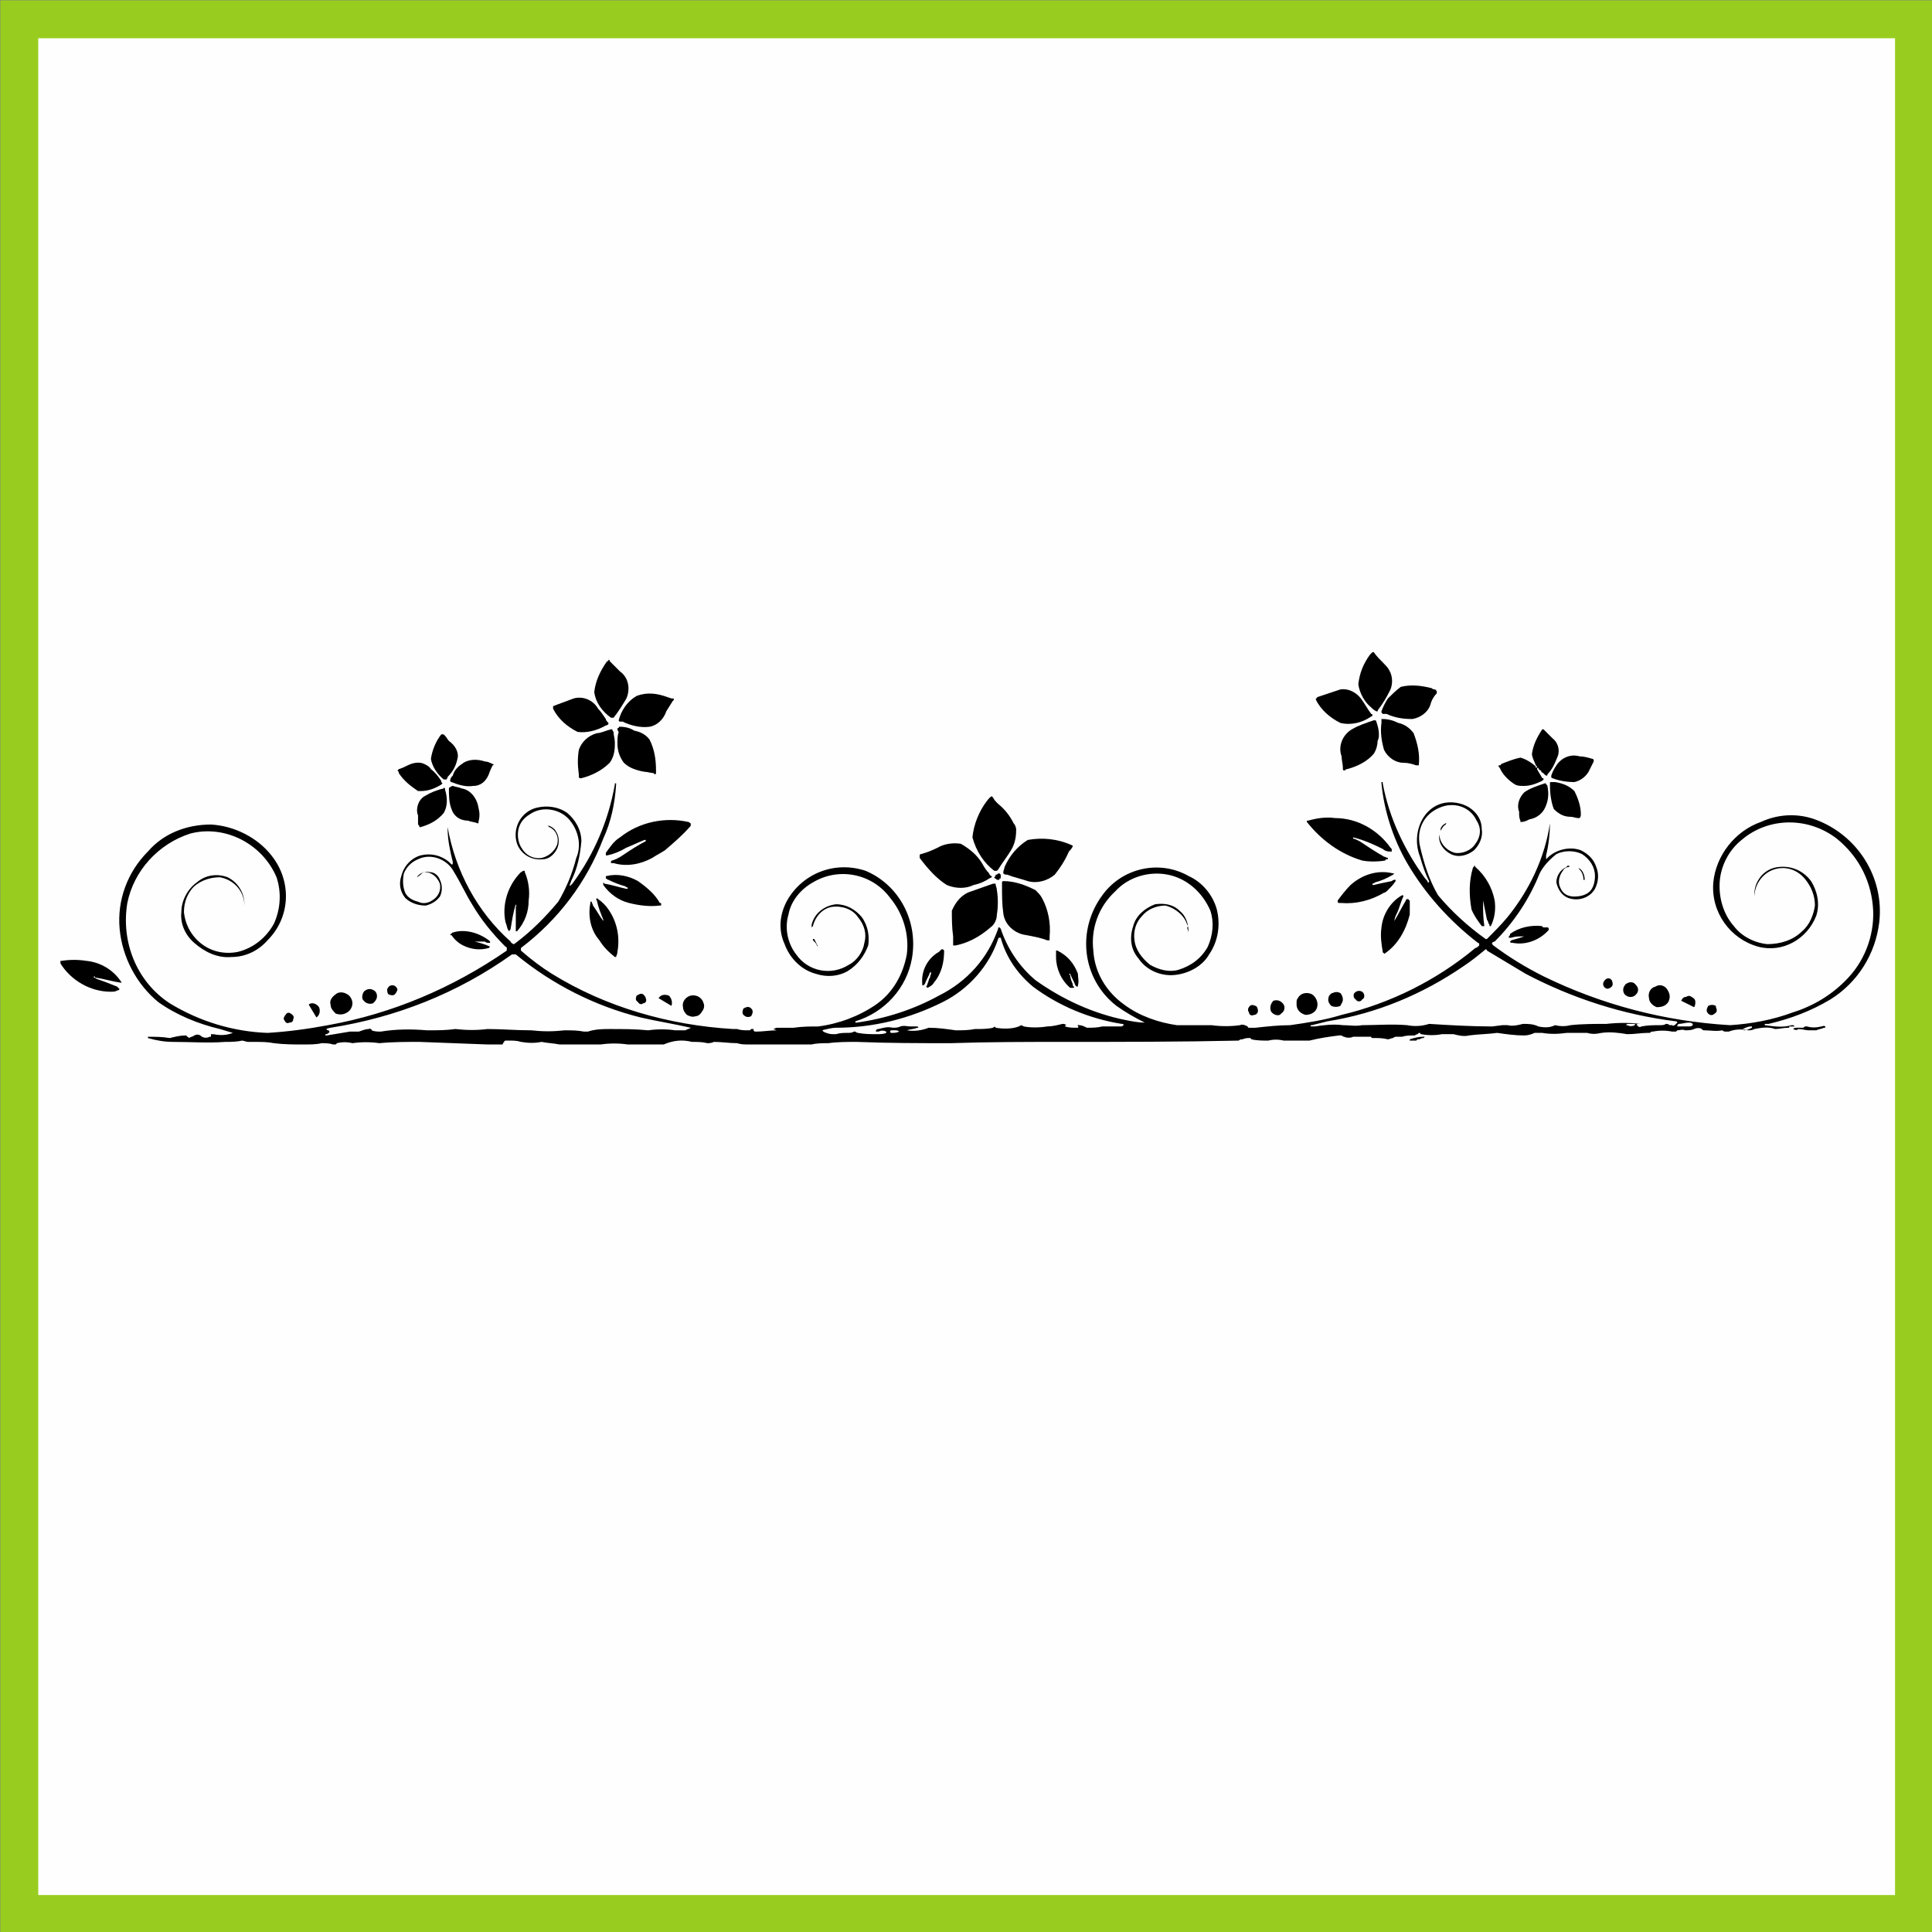 <?xml version="1.0" encoding="UTF-8"?> <!-- Creator: CorelDRAW X7 --> <svg xmlns="http://www.w3.org/2000/svg" xmlns:xlink="http://www.w3.org/1999/xlink" xml:space="preserve" width="1500px" height="1500px" shape-rendering="geometricPrecision" text-rendering="geometricPrecision" image-rendering="optimizeQuality" fill-rule="evenodd" clip-rule="evenodd" viewBox="0 0 1502 1502"><rect x="0" y="0" width="1502" height="1502" fill="#808080" stroke="none"/> <g id="Capa_x0020_1">  <rect fill="#FEFEFE" stroke="#98CD1F" stroke-width="29.461" x="15" y="15" width="1473" height="1473"></rect> <g id="_710404040"> <path fill="black" d="M289 801c2,1 5,1 7,1 12,-2 24,-2 36,-1 8,0 15,0 22,-1 9,1 17,1 25,0 11,0 22,1 34,1 9,1 17,1 26,0 5,0 10,0 15,1l2 0 1 0c6,-2 12,-2 17,-2 10,0 20,0 30,1 7,-1 14,-1 21,0 3,0 5,0 8,0 1,-1 3,-1 4,-2 0,0 0,0 0,0 0,0 0,0 0,0 -13,-3 -26,-5 -39,-8 -36,-9 -69,-26 -97,-49 -1,0 -2,0 -3,0 -42,30 -90,49 -141,57 -1,0 -3,1 -4,1 0,0 0,0 0,0 0,0 0,0 0,0 0,0 1,0 1,0 0,1 1,1 1,1 0,0 1,0 1,1 0,0 0,1 0,1l-1 0c0,1 -1,1 -2,1 0,0 0,0 0,0 0,0 0,0 0,1 1,0 1,0 1,0 6,-1 12,-2 18,-3 2,0 5,0 7,0 3,-1 5,-2 8,-2 0,-1 1,0 1,0 0,0 1,0 1,1l0 0zm393 3c2,0 5,0 7,-1 0,0 0,0 0,0 0,-1 0,-1 0,-1 -2,-1 -4,-1 -6,0 -1,0 -1,0 -1,0 0,0 -1,0 -1,0 0,-1 0,-1 0,-1 1,-1 1,-1 2,-1 4,-1 7,-2 11,-1 2,0 4,0 6,-1 3,-1 5,0 8,0 1,0 3,0 5,0 1,0 1,1 1,1 0,0 0,0 0,0 0,0 0,0 0,0 0,0 0,0 -1,0 -2,1 -5,1 -8,2 0,0 0,0 0,0 0,0 0,0 0,0 6,1 12,0 17,-2 7,0 14,1 21,2 5,0 10,0 15,-1 5,0 10,0 14,-1 1,-1 2,-1 2,0 6,1 13,1 18,-1l2 -1 2 1c5,1 12,1 18,0 4,0 8,-1 12,-2 1,0 2,0 3,1 0,0 0,0 0,0 0,0 0,0 0,0 0,0 -1,0 -1,1 0,0 0,0 0,0 0,0 0,0 0,0 3,1 6,1 9,1 1,0 1,0 1,0 0,0 0,0 0,0 1,-1 0,-1 0,-1l0 0c0,-1 0,-1 0,-1 0,0 0,0 0,0 0,-1 0,0 1,0 2,0 4,1 6,2 4,0 8,0 12,-1 5,0 9,0 14,0 1,0 2,0 2,-1 1,0 1,0 1,0 0,0 0,0 -1,-1 0,0 -1,0 -1,0 -25,-4 -49,-14 -69,-29 -12,-10 -21,-23 -25,-38 0,0 -1,0 -1,0 0,0 0,0 0,0 -1,0 -1,1 -1,1 -7,21 -23,39 -43,49 -26,13 -54,20 -83,20 -3,0 -7,1 -11,2 0,0 0,0 0,0 0,0 0,0 0,0 0,0 1,0 1,1 2,1 5,2 7,2 1,0 2,0 3,0 3,-1 6,-1 9,-1 2,0 3,0 5,-1 0,0 1,0 1,0 1,1 2,1 2,1 5,1 10,1 15,1l0 0zm17 -2c0,0 0,0 0,0 0,0 0,0 0,0 -1,-1 -2,-1 -3,-1 -1,0 -2,0 -3,0 0,0 -1,0 -1,1 0,0 0,0 0,0 0,1 1,1 1,1l0 0c2,0 4,0 6,-1l0 0zm663 -3c0,0 0,0 0,0 0,0 0,-1 0,-1 0,0 0,0 -1,0 -2,0 -4,1 -6,2 0,0 0,0 0,0 0,0 0,0 0,0 0,1 1,1 1,1 0,0 0,0 0,0 2,0 4,-1 6,-2l0 0zm-303 -2c11,0 23,-1 35,0 5,1 11,1 17,-1 16,1 33,2 49,2l8 -1 2 0c0,0 0,0 0,0 1,0 1,0 2,0 4,1 8,0 12,-1 4,0 8,0 12,2 5,1 9,1 13,-1 4,1 8,1 12,0 9,-1 19,-1 28,-1 9,-1 18,-1 26,0 0,0 0,0 0,0 0,0 0,0 0,0 0,0 -1,0 -2,0 0,0 0,0 -1,1 0,0 0,0 1,0 0,1 2,2 3,1 5,-1 10,-1 15,-1 1,0 3,0 4,-1 1,0 2,0 3,1 1,0 1,0 2,0 1,1 1,0 2,0l1 -1c0,0 0,0 1,-1 0,0 0,0 0,0 0,0 0,0 0,0 0,-1 -1,-1 -1,-1 -41,-5 -81,-18 -117,-37 -10,-6 -20,-12 -30,-18 0,-1 -1,-1 -1,-1 -6,5 -11,9 -17,13 -32,22 -68,37 -106,43 -4,1 -8,2 -12,3 0,0 -1,0 -1,0 0,0 0,0 0,1 0,0 0,0 0,0 1,0 2,0 3,0 7,-1 14,-2 22,-1 5,0 10,1 15,0l0 0zm254 1c1,0 2,0 3,-1 0,0 0,0 0,-1 0,0 0,0 0,0 -1,-1 -2,-1 -3,-1 -3,0 -5,1 -8,1l-1 1c0,0 0,0 0,0 0,1 0,1 0,1 1,0 2,0 3,0 2,0 4,0 6,0l0 0zm-42 -1c0,0 0,0 0,0 0,0 0,-1 0,-1 -1,0 -2,0 -3,0 -1,0 -2,0 -3,0l-1 1c0,0 0,0 0,0 0,0 0,0 0,0 0,0 1,0 1,0 2,1 4,1 6,0l0 0zm-1009 14c4,-1 8,-1 12,0 7,-1 14,-1 21,0 10,-1 21,-1 31,-1l53 2c4,0 7,0 11,0 1,0 1,0 1,-1l0 0c0,0 1,-1 1,-1l0 0c0,-1 1,-1 1,-1 1,0 2,0 3,0 3,0 6,0 9,1 6,1 11,1 16,0 5,1 9,1 14,2 11,0 21,0 32,0 7,-1 14,-1 21,0 2,0 5,0 7,0l1 0c6,0 13,0 20,0 7,-3 14,-4 22,-2 4,0 8,0 12,1 1,0 3,0 5,-1 6,0 12,1 18,1 3,1 6,1 9,1 17,0 33,0 49,0 4,-1 9,-1 13,-1 7,-1 15,-1 22,-1 25,1 49,1 73,1 30,-1 59,-1 88,-1 46,0 91,0 136,-1 1,-1 2,-1 3,-1 2,-1 4,-1 6,-1l1 1c4,1 9,1 13,1 4,-1 8,-1 12,0 7,0 14,0 20,0 8,-2 15,-3 23,-4l2 0c0,0 0,0 0,0 0,0 1,1 2,1 2,1 5,1 7,0 4,0 8,0 12,0 0,0 1,0 2,0 0,1 1,1 1,1l1 0c4,0 7,0 11,1 1,0 3,-1 4,-1 1,-1 2,-1 3,-1 1,0 1,0 2,0 1,0 1,0 2,0 3,-1 6,-1 10,-1 1,-1 2,-1 2,-1 1,-1 1,-1 2,-1 0,0 0,1 1,1 5,1 11,1 16,0 2,0 4,0 6,0l2 0 1 0c4,1 8,2 12,1 7,-1 15,-1 22,-2 7,1 14,2 21,2 3,0 6,-1 8,-2 2,0 4,0 6,0 6,1 12,1 19,0 5,0 10,0 16,0 3,1 7,1 11,0 7,-1 14,0 20,1 6,0 11,-1 16,-1 1,0 1,0 2,0 0,-1 1,-1 2,-1 5,-1 10,-1 15,0 1,0 2,0 3,0l1 -1c2,0 4,-1 6,0 2,0 5,0 7,-1 2,-1 5,-1 6,0 1,1 1,1 2,1 5,0 9,1 14,0 1,1 2,1 3,1 0,0 0,0 1,0 0,0 1,0 1,0 5,-2 10,-2 15,-1 2,0 3,0 5,-1 5,-1 11,-2 16,0 3,0 7,-1 10,-1 0,0 1,0 1,0l0 -1c1,0 1,0 1,0 0,0 1,0 1,0 0,0 1,0 1,0 0,0 1,0 1,0 0,0 0,0 0,0 0,0 0,0 0,0 0,-1 -1,-1 -2,-1 -7,2 -14,1 -21,0 0,0 0,0 0,0 0,0 0,-1 0,-1 1,0 2,0 3,0 17,-4 33,-10 48,-19 21,-13 35,-35 38,-60 4,-35 -17,-68 -50,-80 -14,-5 -29,-4 -42,2 -20,7 -35,26 -37,47 -2,23 13,44 35,50 19,5 38,-6 45,-24 3,-9 1,-19 -4,-27 -6,-8 -15,-12 -25,-11 -12,1 -20,12 -19,23l0 1c0,0 0,0 0,0 0,0 0,0 0,0 0,0 0,-1 0,-1 0,-9 6,-18 15,-21 9,-3 18,0 24,7 5,6 8,13 8,21 -1,7 -4,15 -10,20 -7,7 -17,10 -27,10 -10,-1 -20,-6 -26,-14 -8,-9 -12,-22 -11,-35 1,-12 7,-24 17,-32 21,-18 52,-18 74,-1 16,13 26,31 28,52 2,20 -5,41 -19,56 -12,13 -27,22 -43,27 -16,6 -33,9 -49,10 -51,-3 -100,-16 -145,-38 -14,-7 -27,-15 -39,-24 -1,-1 -1,-1 -1,-2 0,0 1,-1 2,-1 15,-15 27,-33 35,-53 3,-6 8,-11 13,-15 6,-3 14,-3 20,0 6,4 10,10 10,17 0,4 -1,9 -4,12 -3,3 -8,4 -12,4 -5,0 -9,-2 -11,-7 -2,-4 -1,-9 2,-13 1,-2 3,-3 5,-3 0,0 0,0 0,0 0,0 0,0 0,-1 -1,0 -2,0 -2,1 -5,2 -8,7 -8,12 1,5 4,10 9,12 8,3 17,0 21,-7 3,-6 3,-12 1,-17 -2,-6 -6,-10 -12,-13 -8,-3 -19,-1 -26,6l-1 1c0,0 0,0 0,0 0,0 0,-1 0,-1 0,-1 0,-1 0,-2 2,-8 3,-17 3,-26 0,0 0,0 0,-1 0,0 0,0 0,0 0,0 0,0 0,0 0,1 0,2 0,2 -4,27 -16,52 -33,73 -5,6 -10,11 -16,17 0,0 -1,0 -1,0 -14,-10 -26,-21 -37,-34 -7,-12 -11,-25 -14,-38 -3,-13 3,-25 15,-30 11,-5 24,-1 29,10 4,6 3,13 -1,18 -3,5 -10,8 -16,7 -7,-2 -12,-8 -12,-15 0,0 0,-1 0,-1 0,0 0,0 0,0 0,0 0,0 0,0 0,1 0,1 0,2 -1,6 3,12 9,15 6,3 13,1 18,-3 4,-4 7,-10 6,-16 0,-7 -3,-12 -8,-16 -5,-4 -13,-6 -20,-5 -7,1 -13,5 -17,11 -6,9 -7,21 -3,31 2,7 4,13 7,19 0,0 0,0 0,1 0,0 0,0 0,0 -1,0 -1,0 -1,0 0,-1 -1,-2 -2,-3 -16,-22 -28,-47 -33,-74l0 -1c0,0 0,0 -1,0 0,0 0,0 0,0 0,0 0,0 0,1 2,21 9,43 20,62 14,24 33,45 55,62 1,0 1,1 1,1 0,1 0,1 0,1 -1,1 -2,2 -3,2 -30,25 -66,43 -104,52 -13,4 -26,6 -40,8 -9,0 -18,1 -27,2 -2,0 -3,0 -5,0 0,0 0,0 0,0 -1,0 -1,-1 -1,-1l0 0c-2,-1 -4,-2 -6,-1 -7,1 -15,1 -22,0 -9,0 -18,0 -27,0 -14,-2 -29,-7 -41,-16 -14,-10 -23,-25 -24,-42 -2,-17 4,-34 17,-46 10,-11 26,-16 41,-13 15,3 27,14 33,28 3,9 2,19 -2,28 -5,9 -13,15 -23,18 -7,2 -15,0 -22,-4 -6,-5 -11,-11 -12,-19 -1,-7 1,-14 6,-19 4,-5 11,-8 18,-8 8,2 15,8 17,15 1,1 1,1 0,2 0,1 1,3 1,4 0,0 0,0 0,0 0,0 0,0 0,0 0,-7 -2,-13 -7,-17 -5,-5 -12,-6 -19,-5 -8,3 -15,9 -17,17 -3,9 -2,18 4,25 6,9 17,14 28,13 11,-1 22,-7 27,-16 7,-10 9,-23 6,-35 -3,-11 -11,-21 -22,-26 -23,-13 -52,-6 -67,15 -20,27 -16,65 11,86 7,5 14,9 22,13 0,0 0,0 0,0 0,0 0,0 0,0 0,0 0,0 0,0 -5,0 -10,-1 -15,-2 -25,-5 -49,-16 -70,-31 -13,-11 -22,-25 -27,-40l-1 -1c0,0 0,0 0,0 -1,0 -1,0 -1,1 -8,23 -24,41 -46,52 -20,11 -42,18 -64,21 -1,0 -1,0 -1,0 0,0 0,0 0,0 0,0 0,0 0,0l0 -1c23,-7 40,-26 44,-49 5,-29 -10,-57 -36,-68 -24,-8 -49,2 -61,23 -6,11 -7,23 -2,34 4,11 13,20 24,23 9,3 18,2 25,-2 8,-5 13,-12 16,-20 1,-7 0,-15 -5,-22 -5,-6 -12,-10 -20,-10 -9,1 -17,7 -19,16 0,1 0,1 0,2 0,0 0,0 0,0 0,0 0,0 0,0 1,-1 1,-1 1,-1 2,-8 8,-14 15,-15 8,-1 16,2 20,8 5,6 7,13 5,20 -1,7 -6,14 -12,17 -14,9 -32,5 -41,-8 -7,-9 -9,-21 -6,-31 2,-11 10,-20 19,-25 20,-12 46,-7 60,12 10,12 15,28 13,44 -3,16 -11,30 -24,39 -13,9 -29,15 -45,17 -6,0 -12,0 -19,1 -4,0 -9,0 -13,0 -1,0 -2,1 -3,1 0,0 0,0 0,0 0,0 0,0 0,0 1,0 2,1 3,1 0,0 0,0 0,0 0,0 0,0 0,0 -5,0 -11,1 -16,1 -1,0 -2,0 -2,-1 0,0 -1,0 -1,0 0,0 0,0 0,0 1,0 1,-1 1,-1 0,0 0,0 0,0 0,0 0,0 0,0 0,0 -1,0 -1,0 0,0 -1,0 -1,0 0,0 0,0 -1,1 0,0 0,0 -1,0 -3,0 -6,0 -9,-1 0,0 0,0 -1,0 -1,0 -2,0 -2,0 -50,-3 -99,-17 -141,-43 -8,-5 -16,-11 -24,-18 0,0 0,0 0,-1 0,-1 0,-1 0,-1 29,-22 51,-51 64,-85 6,-13 9,-27 10,-42 0,0 0,0 0,-1 0,0 0,0 0,0 0,0 -1,0 -1,0 0,0 0,0 0,0 0,0 0,1 0,1 -5,28 -16,54 -33,77l-1 1c-1,1 -1,1 -1,0 0,0 0,0 0,0 0,-1 1,-2 1,-3 5,-10 7,-20 8,-31 0,-9 -5,-17 -11,-22 -7,-5 -16,-6 -24,-4 -12,3 -19,16 -15,28 3,8 11,13 20,12 5,0 9,-4 11,-8 2,-4 2,-10 -1,-14 -1,-2 -3,-3 -5,-4 -1,0 -1,0 -1,0 -1,0 -1,0 -1,0 0,0 0,0 0,0 0,0 0,0 0,0 1,0 1,0 2,1 5,2 8,8 6,14 -2,5 -7,9 -12,10 -6,1 -12,-2 -15,-7 -3,-4 -4,-10 -3,-15 1,-5 4,-9 9,-12 10,-7 25,-4 32,6 6,8 8,19 4,28 -3,12 -8,24 -14,34 -10,12 -21,23 -33,32 -1,1 -2,1 -2,1 -1,-1 -2,-1 -2,-2 -26,-23 -43,-55 -49,-89 0,0 0,0 0,0 0,0 0,0 0,0 0,0 0,1 0,1 0,9 2,18 4,26 0,1 0,1 0,1 0,1 0,1 -1,1 0,0 0,0 0,0 -1,-1 -1,-1 -2,-2 -6,-5 -14,-7 -22,-5 -7,2 -13,8 -15,16 -2,6 -1,12 3,17 4,4 10,6 16,6 4,-1 8,-3 11,-7 2,-4 2,-9 0,-13 -1,-3 -4,-6 -8,-6 -4,-1 -8,1 -10,4 0,0 0,0 0,0 0,0 0,0 0,0 0,0 0,0 0,0 2,-1 3,-2 5,-4 1,0 1,0 1,0 6,0 10,4 12,9 1,5 -1,10 -6,13 -3,2 -7,3 -11,1 -4,-1 -8,-3 -10,-7 -2,-5 -2,-10 -1,-15 2,-5 6,-9 11,-11 10,-5 23,0 28,10 5,8 9,17 14,25 7,12 16,23 26,33 1,0 1,1 1,1 0,1 0,1 0,2 -42,29 -89,49 -139,58 -16,3 -31,5 -47,6 -27,-1 -53,-9 -76,-23 -26,-17 -38,-48 -33,-78 5,-25 24,-46 49,-54 27,-7 56,8 67,34 4,12 3,25 -2,36 -6,11 -16,19 -28,22 -10,2 -20,0 -28,-6 -8,-6 -13,-15 -14,-25 0,-8 3,-15 8,-20 6,-5 13,-7 20,-7 11,2 19,11 19,22 0,0 0,0 0,1 0,0 0,0 0,0 0,0 0,0 0,0 0,-1 0,-1 0,-2 0,-9 -5,-17 -13,-21 -8,-3 -17,-2 -24,4 -7,5 -12,14 -12,23 -1,9 3,18 10,24 8,7 18,12 29,11 11,0 21,-5 28,-13 18,-18 19,-46 3,-66 -11,-14 -29,-23 -47,-24 -19,0 -37,7 -49,21 -16,16 -24,38 -22,60 2,22 13,43 30,57 14,10 31,17 48,21 3,1 7,2 10,3 0,0 0,0 0,0 0,0 0,0 0,0 -5,2 -10,2 -15,1 -1,0 -1,0 -1,0 -1,0 -1,0 -1,0 0,1 0,1 0,1 0,0 0,1 0,1 0,0 -1,0 -1,0 -2,1 -4,1 -6,0 -2,-2 -4,-2 -6,-1 -1,1 -3,1 -4,2 0,0 -1,-1 -1,-1 0,0 0,0 0,0 -1,0 -1,-1 -1,-1 0,0 0,0 -1,0 -4,0 -8,1 -12,2 -6,-1 -11,-1 -17,-1 0,0 0,0 0,0 0,0 0,0 0,1 7,2 13,3 20,3 13,0 27,1 40,0 4,0 9,0 13,-1 2,0 3,1 5,1 2,0 4,0 6,0 4,0 9,0 14,1 8,1 15,1 23,1 5,0 10,0 14,-1 3,0 6,0 9,1l2 0 1 -1 0 0z"></path> <path fill="black" d="M1106 807c0,0 1,0 1,0 0,-1 1,-1 1,-1 0,0 0,0 0,0 0,0 0,0 0,0 -1,0 -2,0 -2,0 -3,0 -7,1 -10,2 0,0 0,0 0,0 0,0 0,0 0,1 1,0 2,0 3,0 0,0 1,0 2,0 0,0 0,0 1,-1 0,0 1,0 1,0 1,0 2,-1 3,-1l0 0z"></path> <path fill="black" d="M1397 799c-1,0 -2,0 -3,1 0,0 0,0 0,0 0,0 0,0 0,0 2,1 3,1 4,0 3,0 6,1 8,1 2,0 4,0 6,0 2,-1 4,-1 6,-2 0,0 1,0 1,0 0,-1 0,-1 0,-1 0,0 0,0 0,0 -1,-1 -2,0 -3,0 -4,1 -8,1 -11,0l-1 0c-1,0 -1,0 -2,1 0,0 0,0 0,0 -1,0 -1,0 -2,0 -1,0 -2,0 -3,0l0 0z"></path> <path fill="black" d="M226 788c-1,-1 -3,-1 -4,1 -1,1 -2,3 -1,4 1,2 2,3 4,2 2,0 3,-1 3,-3 1,-1 0,-3 -2,-4l0 0z"></path> <path fill="black" d="M246 791c3,-2 3,-6 2,-8 -2,-3 -6,-4 -8,-2l6 10 0 0z"></path> <path fill="black" d="M531 783c0,2 1,4 3,6 2,1 4,2 7,1 2,0 4,-2 5,-4 1,-1 2,-4 1,-6 -1,-4 -5,-7 -10,-6 -4,1 -7,5 -6,9l0 0z"></path> <path fill="black" d="M565 790c0,0 -1,0 -2,1 1,-1 2,-1 2,-1l0 0z"></path> <path fill="black" d="M584 784c-2,-2 -4,-1 -6,0 -1,2 -1,4 0,5 2,2 4,2 6,1 1,-2 2,-4 0,-6l0 0 0 0z"></path> <path fill="black" d="M976 782c-2,-1 -4,-1 -5,1 -1,1 -1,3 0,4 0,2 2,3 4,2 2,0 3,-2 3,-3 0,-2 -1,-4 -2,-4l0 0z"></path> <path fill="black" d="M257 781c0,3 2,5 4,7 3,1 6,1 9,-1 2,-1 4,-4 4,-7 0,-3 -2,-6 -4,-7 -3,-2 -7,-2 -9,0 -3,2 -5,5 -4,8l0 0z"></path> <path fill="black" d="M996 788c3,-2 3,-5 2,-7 -2,-3 -5,-4 -8,-3 -2,2 -3,5 -2,8 1,2 4,4 7,3l1 -1 0 0z"></path> <path fill="black" d="M1008 781c0,4 3,7 7,8 4,0 8,-2 9,-6 1,-4 -1,-8 -4,-10 -4,-2 -9,-1 -11,3 -1,1 -1,2 -1,4l0 1 0 0z"></path> <path fill="black" d="M1334 782c-2,-1 -4,-1 -6,0 -1,2 -2,4 0,6 1,1 3,2 5,0 2,-1 2,-3 1,-5l0 -1 0 0z"></path> <path fill="black" d="M1317 783c1,-1 1,-3 1,-4 0,-2 -1,-3 -3,-4 -1,-1 -3,-1 -4,0 -2,0 -3,1 -4,3l10 5 0 0z"></path> <path fill="black" d="M522 782c1,-3 0,-6 -2,-8 -3,-1 -6,-1 -8,2l10 6 0 0z"></path> <path fill="black" d="M1282 776c0,3 3,6 6,7 4,0 7,-1 9,-4 2,-4 1,-7 -1,-10 -2,-3 -6,-4 -9,-2 -4,1 -6,5 -5,9l0 0z"></path> <path fill="black" d="M1042 782c1,-2 2,-3 2,-5 0,-2 -1,-4 -2,-5 -2,-1 -4,-1 -6,0 -1,0 -3,2 -3,3 -1,3 0,5 2,7 2,1 5,1 7,0l0 0z"></path> <path fill="black" d="M500 773c-2,-1 -3,0 -5,1 -1,2 -1,4 1,5 1,2 3,2 4,1 2,0 3,-2 2,-4 0,-1 -1,-2 -2,-3l0 0z"></path> <path fill="black" d="M291 779c2,-2 3,-5 1,-8 -2,-2 -5,-3 -8,-1 -2,1 -3,5 -2,7 2,3 5,4 8,3l1 -1 0 0z"></path> <path fill="black" d="M1059 771c-2,-1 -4,-1 -6,1 -1,1 -1,4 1,5 1,2 4,2 5,0 2,-1 2,-3 1,-5l-1 -1 0 0z"></path> <path fill="black" d="M1272 773c2,-2 2,-5 0,-7 -2,-3 -5,-3 -8,-1 -2,2 -3,5 -1,8 2,2 5,3 8,1l1 -1 0 0z"></path> <path fill="black" d="M309 769c-1,-2 -2,-3 -4,-3 -2,0 -3,1 -4,3 0,1 0,3 1,4 2,1 4,1 5,0 1,-1 2,-3 2,-4l0 0z"></path> <path fill="black" d="M73 759c0,0 1,0 1,1 7,1 13,3 20,4 0,0 0,0 0,0 0,0 0,0 0,0 1,0 0,-1 0,-1 -6,-9 -16,-15 -27,-16 -6,-1 -13,-1 -19,0 0,0 -1,0 -1,0 0,0 0,1 0,1l0 0c0,0 0,0 0,1 8,13 23,22 39,22 2,0 4,0 5,-1 1,0 1,0 2,-1 0,0 0,0 0,0 0,0 0,0 0,0 -1,-1 -1,-1 -2,-2 -5,-2 -10,-4 -16,-6 0,0 -1,-1 -2,-1 0,0 0,0 0,0 0,0 0,-1 0,-1l0 0z"></path> <path fill="black" d="M730 740c-9,5 -14,15 -13,25 0,1 0,1 0,1 0,0 0,0 0,0 0,0 1,0 1,0 0,0 0,0 1,-1 1,-3 3,-6 4,-9 0,0 0,0 0,0 0,0 1,0 1,0 0,1 -1,3 -1,4 -1,1 -1,3 -2,5 0,0 0,1 -1,2 0,0 0,0 1,1 0,0 0,0 0,0 2,-1 4,-2 5,-4 6,-7 8,-16 8,-25 0,0 -1,-1 -1,-1 0,0 0,0 0,0 0,0 0,0 -1,0 -1,1 -1,1 -2,2l0 0z"></path> <path fill="black" d="M838 757c-3,-8 -8,-14 -16,-18 0,0 0,0 -1,0 0,0 0,0 0,1 0,1 0,2 0,4 0,9 4,18 11,24 1,0 1,0 2,0 0,0 0,0 0,0 1,0 1,0 1,-1 -1,0 -1,-1 -1,-2 -1,-2 -2,-5 -2,-7 -1,0 -1,-1 0,-1 0,0 0,0 0,0 0,0 0,0 0,0 1,3 3,6 4,9 1,1 1,1 1,1 1,0 1,0 1,0 0,0 0,0 0,0l0 -1c1,-3 0,-6 0,-9l0 0z"></path> <path fill="black" d="M1252 761c-2,-1 -4,0 -5,2 -1,1 -1,4 1,5 1,1 3,1 5,-1 1,-1 1,-3 0,-5l-1 -1 0 0z"></path> <path fill="black" d="M473 707c-2,-3 -5,-6 -8,-8l-1 -1c0,0 0,0 0,0 0,1 0,1 0,1 -1,0 -1,0 0,1 1,5 3,10 5,15 0,0 0,1 0,1 0,0 0,0 0,1 0,0 0,0 0,-1 -3,-4 -5,-8 -8,-12 0,-1 -1,-2 -1,-3 0,0 0,0 -1,0 0,0 0,0 0,0 0,0 0,1 0,1 -2,10 0,21 7,29 3,5 7,9 12,13 0,0 0,0 0,0 1,0 1,0 1,0 0,-1 1,-2 1,-4 2,-11 0,-23 -7,-33l0 0z"></path> <path fill="black" d="M1096 706c0,-2 0,-4 0,-6 -1,0 -1,-1 -1,-1 0,0 0,0 -1,0 0,0 0,0 0,0 0,0 -1,0 -1,1 -3,5 -6,11 -9,16 0,1 0,1 0,1 0,0 0,0 0,0 0,0 0,0 0,0 0,-3 1,-5 2,-7 2,-4 3,-9 5,-13 0,-1 0,-1 -1,-1 0,0 0,0 0,0 0,0 0,0 0,0 -9,5 -15,15 -16,25 -1,7 0,13 1,19 0,1 1,1 1,1 0,0 0,1 1,0l0 0c10,-7 16,-18 19,-30 0,-2 0,-4 0,-5l0 0z"></path> <path fill="black" d="M377 732c1,1 2,1 3,1l1 0c0,0 0,-1 0,-1 0,0 0,0 0,0l-1 -1c-8,-6 -19,-9 -28,-6 -1,0 -1,1 -1,1 -1,0 -1,1 -1,1l1 0c2,3 5,6 9,8 6,3 13,4 20,2l1 -1c0,0 0,0 0,0 0,0 0,0 0,0 -4,-2 -8,-3 -12,-4 0,0 0,0 0,0 0,0 0,0 0,0 2,0 5,0 8,0l0 0z"></path> <path fill="black" d="M633 730c0,0 -1,0 -1,0 0,0 0,0 0,0 0,0 0,0 0,0 0,0 0,0 0,1 0,0 1,1 1,1 1,1 2,2 2,3l1 1c0,0 1,0 1,0 0,0 0,0 0,0 0,0 0,0 -1,0 -1,-2 -2,-4 -3,-6l0 0z"></path> <path fill="black" d="M775 711c1,-6 1,-13 0,-19 0,-2 -1,-3 -1,-5 0,0 0,0 -1,0 0,0 0,0 0,0 -1,0 -1,0 -1,0 -6,2 -11,4 -17,6 -7,2 -12,8 -15,15 0,6 0,13 1,20 0,2 0,4 0,6l0 1c0,0 0,0 1,0 0,0 0,0 1,0 10,-2 19,-7 27,-14 3,-2 5,-6 5,-10l0 0z"></path> <path fill="black" d="M1199 720c-9,-1 -18,1 -25,6 0,1 0,1 -1,2 0,0 0,0 0,1 0,0 1,0 1,0 0,0 1,0 1,0 3,-1 5,-1 8,-1 0,0 1,0 2,0 0,0 0,0 0,0 0,0 0,0 0,0 -3,1 -6,2 -10,3l-1 1c0,0 0,0 0,0 0,0 0,0 0,0 0,1 1,1 2,1 10,2 21,-2 28,-10 0,0 0,-1 0,-1 0,0 0,-1 -1,-1 -1,0 -1,0 -2,0 -1,0 -2,0 -2,-1l0 0z"></path> <path fill="black" d="M805 692c-8,-4 -16,-7 -25,-7 0,0 -1,0 -1,1l0 0c0,1 0,2 0,3 0,7 0,14 1,21 1,9 9,16 18,17 5,1 11,2 16,4l1 0c0,0 1,0 1,0 0,0 0,-1 0,-1 0,-1 0,-1 0,-2 1,-10 -1,-21 -6,-30 -1,-2 -3,-4 -5,-6l0 0z"></path> <path fill="black" d="M401 716c0,2 0,4 0,6l0 1c0,1 0,1 0,1 0,0 0,0 1,0 6,-7 9,-15 9,-24 1,-7 0,-15 -3,-22l0 -1c0,0 0,0 -1,0 0,0 0,0 0,0 -1,0 -1,1 -2,1 -10,10 -15,25 -12,39 1,2 1,4 2,6l1 1c0,0 0,0 0,0 0,0 0,0 0,0 0,-1 1,-1 1,-2 1,-6 2,-13 4,-19 0,0 0,0 0,0 0,0 0,0 0,0 0,1 1,1 0,2 0,3 0,7 0,11l0 0z"></path> <path fill="black" d="M1156 715c1,1 1,3 2,4 0,0 0,1 0,1 0,0 1,0 1,0 3,-6 4,-13 3,-20 -2,-10 -7,-19 -15,-26 0,0 0,-1 -1,-1 0,1 0,1 0,1 -1,0 -1,1 -1,1 -3,10 -3,21 -1,32 2,5 5,9 8,13l2 0c0,0 0,0 0,0 0,0 0,0 0,0 -1,-6 -1,-12 -1,-18 0,0 0,-1 0,-2 0,0 0,0 0,0 0,0 0,0 0,0 1,5 2,10 3,15l0 0z"></path> <path fill="black" d="M496 685c-7,-4 -16,-6 -24,-4 -1,0 -1,0 -1,1 0,0 0,0 0,0 0,0 0,1 0,1 1,0 1,1 2,1 4,2 9,4 13,5 1,1 2,1 2,1 0,0 0,1 0,1 0,0 0,0 0,0 0,0 0,0 -1,0 -5,-1 -11,-3 -17,-4l-1 -1c0,0 0,0 0,0 0,0 0,1 0,1 0,0 0,0 0,1 5,7 12,12 20,14 8,2 16,3 24,2 0,0 0,0 1,0 0,-1 0,-1 0,-1 0,-1 0,-1 -1,-1 -4,-7 -10,-12 -17,-17l0 0z"></path> <path fill="black" d="M1079 692c2,-2 4,-4 6,-7 0,0 0,-1 0,-1 0,0 0,0 0,0 0,0 0,0 -1,0 0,0 -1,0 -2,1 -5,1 -10,2 -14,3 -1,0 -1,0 -1,0 0,0 0,0 0,0 0,-1 0,-1 0,-1 0,0 1,0 2,-1 4,-1 9,-3 14,-6l1 -1c0,0 0,0 0,0 0,0 0,0 -1,0 -12,-3 -24,1 -33,9 -4,4 -7,8 -10,12 0,0 0,1 0,1 0,0 0,1 1,1 0,0 1,0 2,0 11,1 23,-2 33,-8 1,0 2,-1 3,-2l0 0z"></path> <path fill="black" d="M764 672c-4,-7 -10,-12 -17,-16 -6,-1 -13,0 -18,3 -4,2 -9,4 -13,5 -1,0 -1,1 -1,1 0,1 0,1 0,2 6,8 13,16 21,21 7,3 15,3 21,0 5,-1 9,-3 12,-5l2 -1c0,-1 0,-1 0,-1 0,0 0,0 -1,0 0,-1 -1,-1 -1,-2 -2,-2 -4,-5 -5,-7l0 0z"></path> <path fill="black" d="M834 658c0,0 0,0 0,0 0,0 0,0 0,0 0,-1 -1,-1 -1,-1 -11,-5 -23,-6 -34,-4 -8,5 -14,12 -18,21 0,1 -1,3 -1,4 0,1 0,1 0,1 0,0 0,0 0,0 1,1 2,1 3,1 5,2 10,3 16,5 7,2 15,0 21,-5 4,-5 8,-11 11,-18 1,-1 2,-2 3,-4l0 0z"></path> <path fill="black" d="M777 679c0,0 0,0 0,0 0,0 0,0 0,0 -1,0 -1,0 -2,1l-1 0c0,0 0,0 0,1 0,0 -1,1 -1,1 0,0 0,1 1,1 0,0 0,0 1,1 0,0 0,0 1,0 0,0 1,0 1,0l0 -1c1,0 1,0 1,-1 0,0 0,0 0,0 0,-1 0,-2 0,-2l-1 -1 0 0z"></path> <path fill="black" d="M1229 676c0,0 -1,-1 -2,-1 0,0 0,0 0,0 0,0 0,0 0,0 0,0 0,0 0,0 0,0 1,1 1,1 2,2 3,5 3,7 0,0 0,1 0,1 0,0 1,0 1,0 0,0 0,0 0,0 0,-3 -1,-6 -3,-8l0 0z"></path> <path fill="black" d="M788 640c-3,-6 -7,-11 -12,-15 -2,-2 -3,-3 -4,-5 0,0 -1,-1 -1,-1 0,0 0,0 0,0 -2,1 -3,3 -4,4 -6,8 -10,18 -11,28 3,11 9,20 17,26 0,0 1,0 1,0 1,0 1,0 1,0 1,-1 1,-1 1,-1 3,-5 7,-10 10,-15 3,-5 4,-10 4,-16 0,-2 -1,-4 -2,-5l0 0z"></path> <path fill="black" d="M517 661c7,-6 14,-12 20,-19 0,-1 0,-1 0,-1 0,-1 0,-1 0,-1 -1,0 -1,-1 -2,-1 -18,-4 -38,0 -53,12 -5,3 -8,8 -11,12 0,1 0,1 0,1 0,1 0,1 0,1 0,0 1,0 1,0 5,-1 10,-3 15,-6 5,-2 9,-4 14,-6 1,0 1,0 1,0 0,0 0,0 0,1 0,0 0,0 0,0 -6,3 -12,7 -18,11 -3,2 -5,3 -8,4 -1,0 -1,1 -1,1 0,0 0,0 0,0 0,1 0,1 0,1 1,0 1,0 2,0 10,3 21,1 30,-4 3,-2 7,-4 10,-6l0 0z"></path> <path fill="black" d="M1057 654c-2,-1 -4,-2 -5,-2 0,0 0,-1 0,-1 0,0 0,0 0,0 0,0 0,0 0,0 8,2 15,5 23,9 1,1 3,2 5,2l2 0c0,0 0,0 0,0 0,0 0,0 0,-1 0,-1 0,-1 -1,-2 -10,-14 -26,-23 -43,-23 -7,-1 -14,0 -21,2 0,0 -1,0 -1,0 0,1 0,1 0,1 0,0 0,0 0,0 11,14 26,25 43,30 5,1 12,1 18,0 0,-1 1,-1 2,-1 0,0 0,-1 0,-1 0,0 0,0 0,0 -1,0 -2,-1 -3,-1 -7,-4 -13,-8 -19,-12l0 0z"></path> <path fill="black" d="M1124 641c0,0 0,-1 1,-1 0,0 0,0 0,0 0,0 0,0 0,0 -1,0 -1,0 -1,0 -2,1 -3,2 -4,4 0,1 0,1 0,1 0,1 0,1 0,1 0,0 0,0 0,0 0,0 0,0 0,0 1,-2 2,-4 4,-5l0 0z"></path> <path fill="black" d="M346 614c0,-1 0,-1 0,-1 -1,-1 -1,-1 -1,0 -5,1 -10,3 -15,6 -5,3 -7,10 -5,15 0,3 0,5 0,7l1 1c0,1 0,1 0,1 0,0 1,0 1,0 7,-2 13,-5 18,-11 3,-5 3,-12 1,-18l0 0z"></path> <path fill="black" d="M352 611c0,0 -1,0 -2,1 0,0 -1,0 -1,1 0,5 0,11 2,16 2,6 7,9 13,9 2,1 5,1 7,2 0,0 0,0 1,0 0,0 0,-1 0,-1 1,-4 1,-7 0,-11 -1,-7 -6,-14 -13,-15 -2,-1 -4,-1 -7,-2l0 0z"></path> <path fill="black" d="M1203 611c0,0 0,-1 -1,-1 0,-1 0,-1 -1,-1l0 0c-6,2 -12,4 -16,7 -4,4 -6,10 -4,15 0,3 0,5 1,7 0,1 0,1 0,1 0,0 0,0 1,0 2,0 4,-1 6,-2 6,-1 11,-5 13,-11 2,-5 2,-10 1,-15l0 0z"></path> <path fill="black" d="M1207 608c0,0 -1,0 -1,0 -1,0 -1,0 -1,1 0,1 0,1 0,2 0,6 1,13 3,18 4,4 8,6 13,6 2,0 4,1 6,1l1 0c0,0 0,0 0,0 1,-1 1,-2 1,-3 0,-6 -2,-12 -5,-18 -4,-4 -9,-6 -15,-7 -1,0 -1,0 -2,0l0 0z"></path> <path fill="black" d="M330 594c-4,-2 -9,-1 -13,1 -2,1 -4,2 -7,3 0,0 -1,1 -1,1 1,1 1,1 1,2 4,6 9,10 15,14 0,0 1,0 2,0 6,0 11,-2 16,-5 0,0 1,-1 1,-1 -1,-1 -1,-1 -1,-2 -2,-3 -5,-7 -8,-9 -1,-2 -3,-3 -5,-4l0 0z"></path> <path fill="black" d="M377 592c-6,-2 -13,-2 -18,2 -3,2 -6,5 -7,9 -1,1 -2,2 -2,4 0,0 0,1 1,1 5,2 11,4 17,3 6,0 10,-4 12,-9 1,-3 2,-5 3,-7 1,0 1,-1 0,-1 0,0 0,0 0,0 -2,-1 -4,-2 -6,-2l0 0z"></path> <path fill="black" d="M1200 601c0,1 1,1 2,2 1,0 1,0 1,-1 4,-4 6,-9 8,-14 2,-5 0,-11 -4,-14 -2,-2 -4,-4 -6,-6l-1 -1c0,0 0,0 0,0l-1 0c-4,6 -7,12 -8,19 0,3 2,6 3,9l1 1c0,0 0,1 -1,1 0,0 0,0 0,-1 -3,-3 -8,-6 -12,-7 -5,1 -10,3 -15,5 0,1 -1,1 -1,1 0,0 0,0 -1,0 0,0 0,0 0,0 0,1 0,1 1,2 2,5 7,10 12,13 2,1 4,1 6,1l1 0c5,0 10,-2 14,-4 0,0 1,-1 1,-1 0,-1 0,-1 -1,-1 -1,-2 -3,-5 -4,-7l0 -1c0,0 0,0 0,0 0,0 1,0 1,0 0,1 1,2 2,2 0,1 1,2 2,2l0 0z"></path> <path fill="black" d="M1228 588c-7,-2 -14,1 -18,7 -2,3 -3,5 -4,8 0,0 0,1 0,1 0,0 0,1 1,1 5,2 11,3 17,3 5,-1 10,-5 12,-10 1,-2 2,-4 3,-6 0,-1 0,-1 0,-1 0,0 0,0 0,0 0,-1 -1,-1 -1,-1 -3,-1 -7,-2 -10,-2l0 0z"></path> <path fill="black" d="M346 572c0,0 -1,-1 -1,-1 0,0 -1,0 -1,0 0,-1 0,0 -1,0 -4,5 -7,12 -8,19 1,6 5,12 10,16 1,0 1,0 1,0 1,0 1,0 1,0 1,-1 1,-2 1,-2 5,-5 7,-10 8,-16 0,-5 -3,-9 -7,-12 -1,-1 -2,-3 -3,-4l0 0z"></path> <path fill="black" d="M478 577c0,-3 -1,-5 -1,-8 -1,-1 -1,-2 -1,-2 0,0 0,0 -1,0 0,0 0,0 0,0 -4,1 -8,3 -11,3 -7,2 -12,7 -14,13 -1,6 -1,12 0,19 0,0 0,1 0,2 0,0 0,1 1,1 0,0 0,0 1,0 8,-2 16,-6 22,-12 3,-4 4,-9 4,-14 0,0 0,-1 0,-2l0 0z"></path> <path fill="black" d="M493 568c-3,-2 -7,-3 -11,-3 -1,0 -1,0 -1,1 -1,0 -1,0 -1,1 0,0 0,1 1,2 -1,3 -1,6 -1,9 0,6 2,11 5,15 4,4 10,6 16,7 2,0 5,1 7,1l1 1c0,0 1,0 1,-1 0,0 0,-1 0,-2 0,-8 -1,-16 -5,-24 -3,-4 -7,-6 -12,-7l0 0z"></path> <path fill="black" d="M1072 571c0,-4 -1,-7 -2,-10 0,0 0,-1 -1,-1l0 0c0,0 -1,0 -1,0 -6,2 -12,4 -17,7 -7,4 -11,13 -8,21 0,3 1,6 1,9l0 1c0,1 1,1 1,1 1,0 1,-1 2,-1 8,-2 16,-6 21,-12 2,-3 3,-7 3,-10 1,-2 1,-3 1,-5l0 0z"></path> <path fill="black" d="M1087 562c-4,-2 -8,-3 -12,-3 -1,0 -1,0 -1,0l0 1c0,1 0,2 0,2 -1,7 0,14 2,21 3,6 9,10 15,10 4,0 7,1 10,2 1,0 1,0 1,0 1,0 1,0 1,0 1,-9 -1,-17 -4,-25 -3,-4 -7,-7 -12,-8l0 0z"></path> <path fill="black" d="M465 551c-4,-7 -12,-10 -19,-8 -5,2 -11,4 -16,6 0,0 0,0 0,1 0,0 0,1 0,1 4,8 11,14 19,18 7,1 15,-1 22,-5 0,0 1,0 2,-1 0,0 0,-1 0,-1 0,0 0,0 0,0 -1,-1 -2,-2 -2,-3 -2,-3 -4,-6 -6,-8l0 0z"></path> <path fill="black" d="M519 542c-8,-3 -16,-4 -24,-1 -7,4 -12,11 -14,19 0,0 0,1 1,1 0,0 1,0 2,0 6,3 14,5 21,4 6,-1 11,-6 13,-12 2,-3 3,-5 5,-8l1 -1c0,0 0,-1 -1,-1 0,0 -1,0 -1,0l-3 -1 0 0z"></path> <path fill="black" d="M1058 543c-4,-5 -10,-8 -16,-7 -6,2 -12,4 -18,6 0,0 0,1 -1,1 0,0 0,1 0,1 4,8 11,14 19,18 8,2 17,0 24,-5 1,0 1,-1 1,-1 0,-1 -1,-1 -1,-1 -3,-4 -5,-8 -8,-12l0 0z"></path> <path fill="black" d="M1113 535c-8,-2 -16,-3 -24,-1 -4,3 -7,6 -10,9 -2,3 -4,7 -5,10 0,1 0,1 0,1 1,1 1,1 1,1 1,0 2,0 3,0 6,3 13,4 20,4 6,-1 12,-5 14,-11 1,-4 3,-7 5,-9 0,-1 0,-1 0,-2 -1,0 -1,-1 -1,-1 -1,0 -2,0 -3,-1l0 0z"></path> <path fill="black" d="M482 522c-3,-3 -5,-5 -8,-8 0,-1 0,-1 -1,-1 0,0 0,0 0,0 0,1 0,1 -1,1 -5,7 -9,15 -10,24 1,8 6,15 13,20 0,0 1,0 1,0 0,0 1,0 1,0 0,0 0,0 0,0 4,-5 7,-10 10,-15 3,-7 2,-16 -5,-21l0 0z"></path> <path fill="black" d="M1076 516c-3,-3 -6,-6 -8,-9 -1,0 -1,0 -1,0l0 0 0 0c0,0 0,0 0,0 -1,1 -2,2 -2,2 -5,7 -8,14 -9,23 1,7 5,14 10,18 1,1 2,2 4,3 0,0 1,0 1,0 0,-1 1,-2 1,-2 3,-4 6,-9 8,-13 3,-5 3,-12 0,-17 -1,-2 -3,-4 -4,-5l0 0z"></path> </g> </g> </svg> 